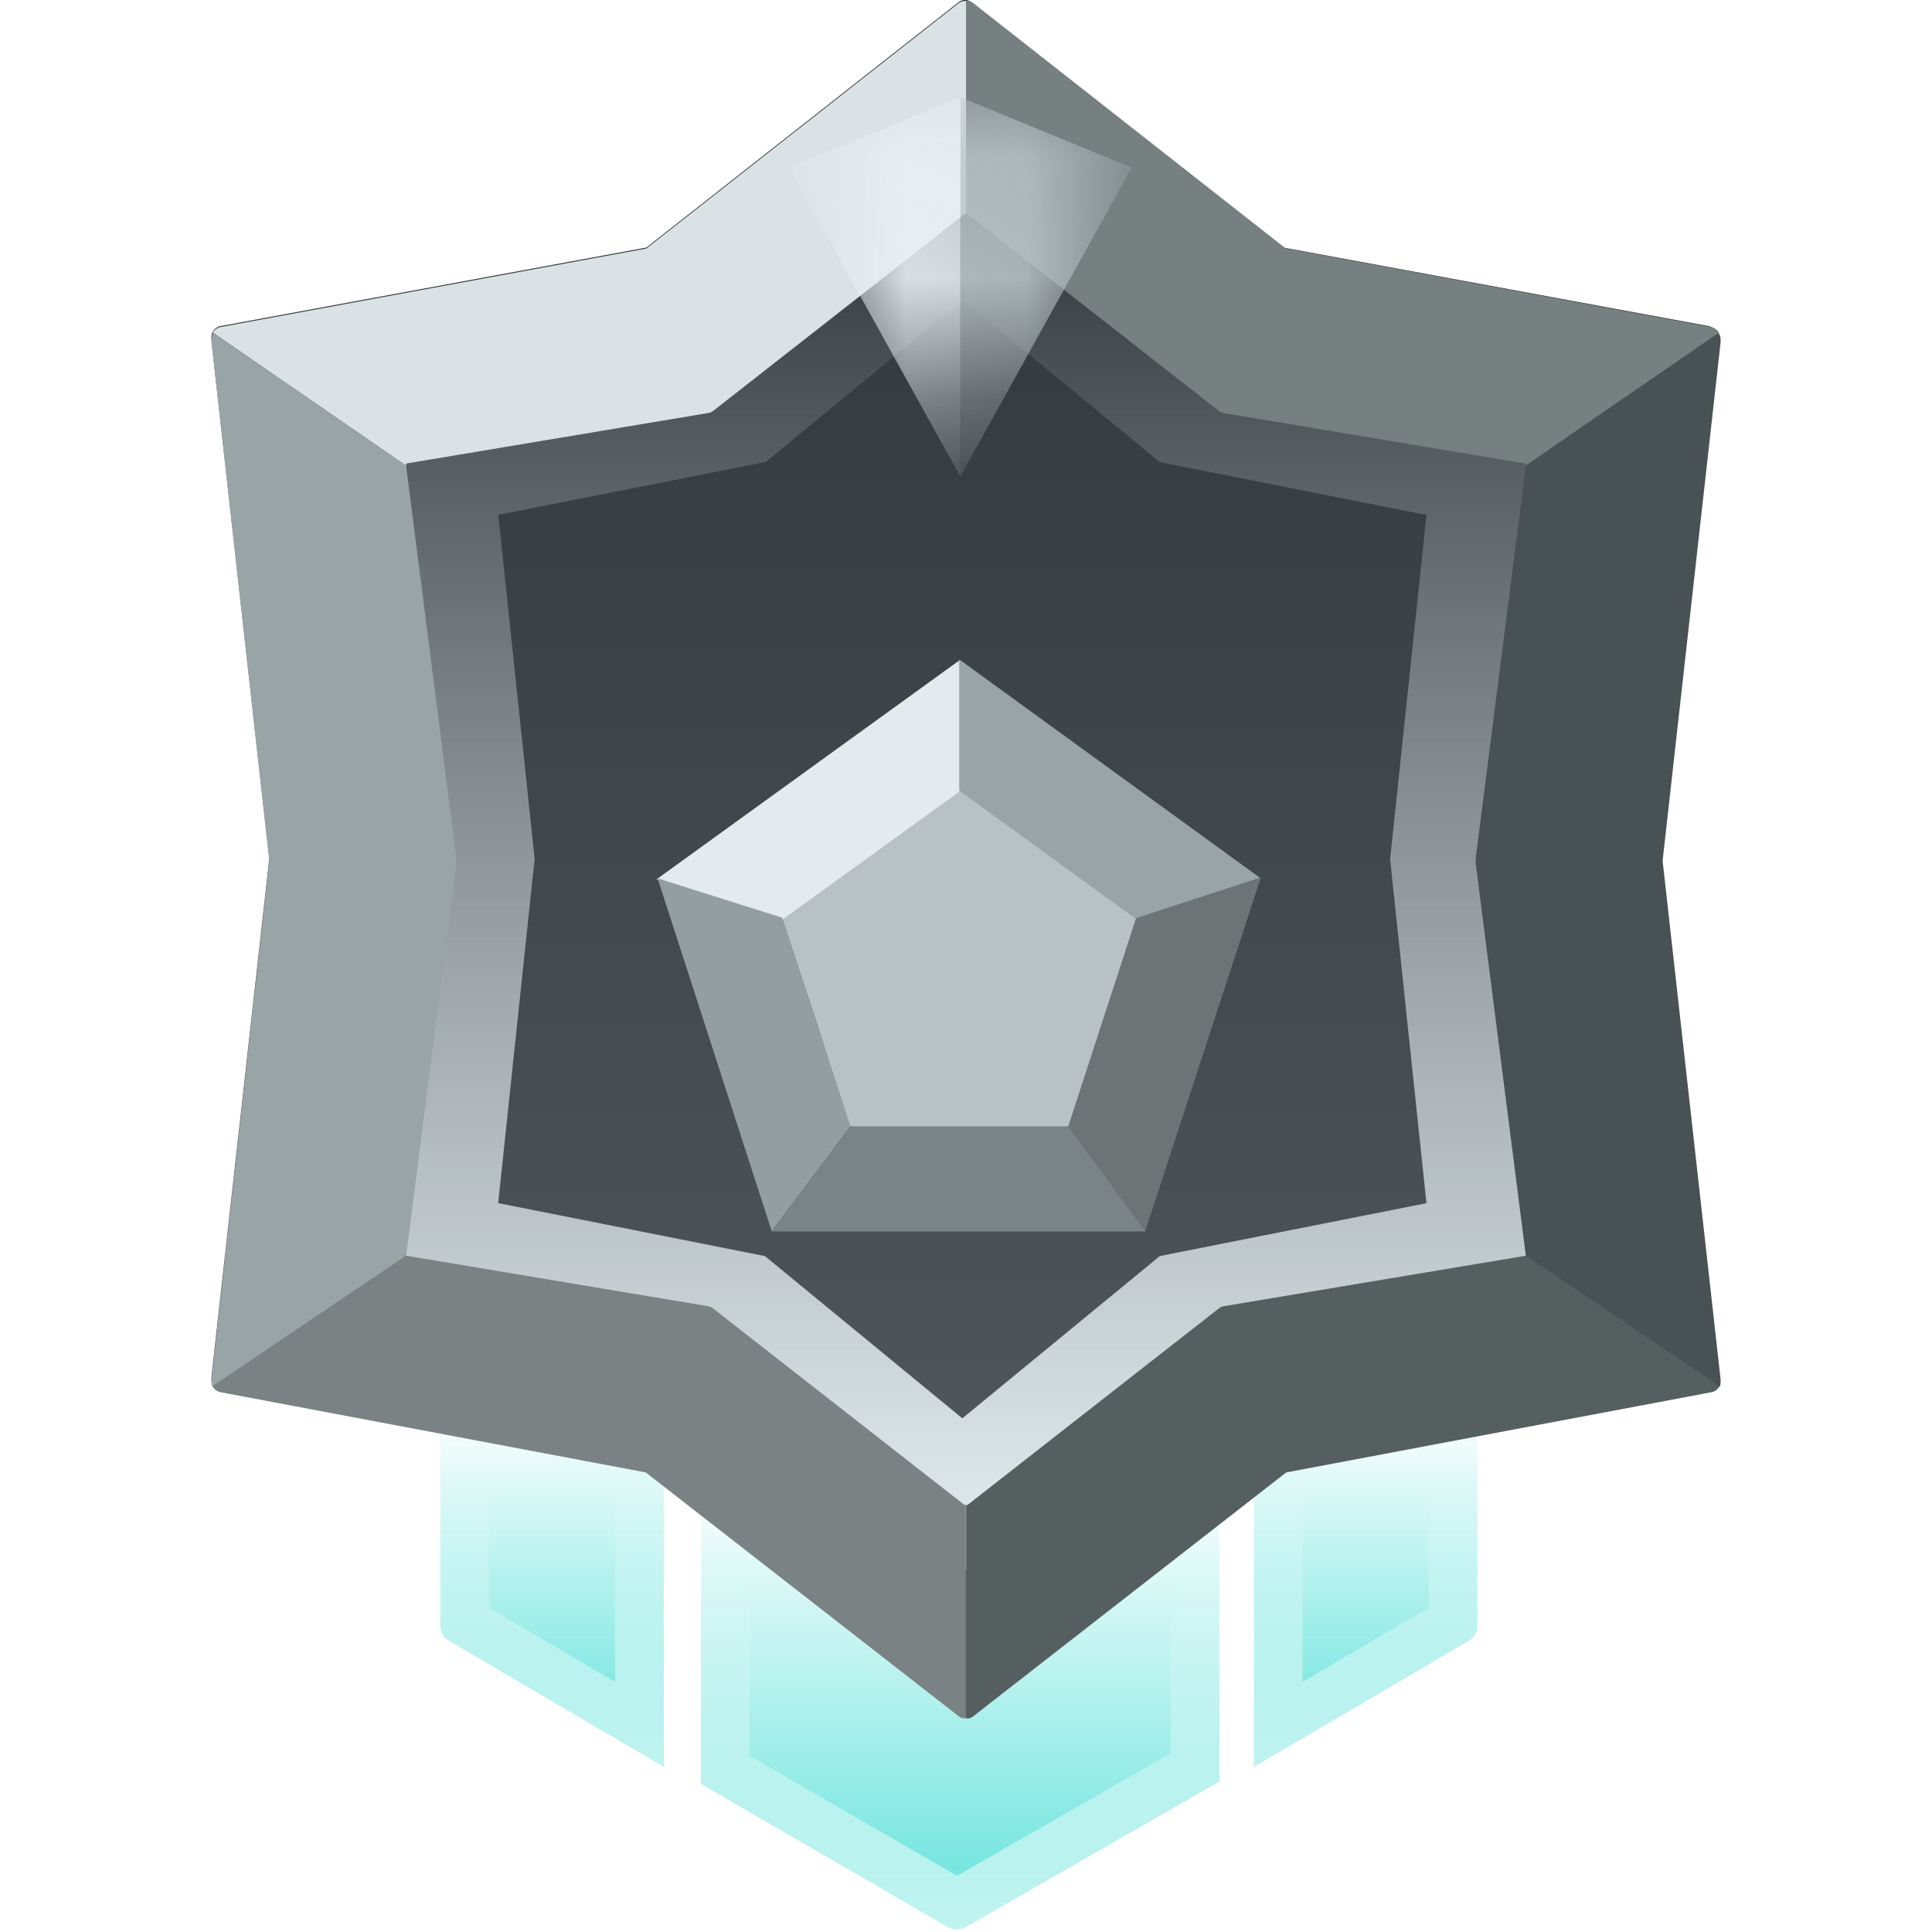 <svg xmlns="http://www.w3.org/2000/svg" width="16" height="16" fill="none" viewBox="0 0 16 16">
  <g clip-path="url(#a)">
    <path fill="url(#b)" d="M5.805 8.594h4.294v6.158l-2.103 1.207a.143.143 0 0 1-.143 0l-2.048-1.186v-6.18Z" />
    <path stroke="url(#c)" stroke-opacity=".6" stroke-width=".403"
      d="M6.006 14.657V8.795h3.891v5.84l-1.972 1.132-1.919-1.11Z" />
    <path fill="url(#d)" fill-rule="evenodd" d="M5.497 8.594v6.037l-1.78-1.044a.143.143 0 0 1-.07-.123v-4.87h1.85Z"
      clip-rule="evenodd" />
    <path stroke="url(#e)" stroke-opacity=".6" stroke-width=".403" d="M5.295 8.795v5.485l-1.447-.85V8.795h1.447Z" />
    <path fill="url(#f)" fill-rule="evenodd" d="M10.385 8.594v6.037l1.78-1.044a.143.143 0 0 0 .07-.123v-4.87h-1.85Z"
      clip-rule="evenodd" />
    <path stroke="url(#g)" stroke-opacity=".6" stroke-width=".403" d="M10.586 8.795v5.485l1.447-.85V8.795h-1.447Z" />
    <path fill="url(#h)"
      d="M10.629 2.05 8.044.017h-.002A.09.09 0 0 0 8.033.01H8.03A.09.09 0 0 0 8.003 0h-.022a.066.066 0 0 0-.026.009L7.95.01l-.008.006-.002.001L5.353 2.05l-3.525.65a.095.095 0 0 0-.077.1v.02l.479 4.29-.479 4.292v.02a.094.094 0 0 0 .077.1l3.52.663 2.59 2.018.001.002.009.005.004.003a.078.078 0 0 0 .013.006h.001a.129.129 0 0 0 .013.003H8a.09.09 0 0 0 .025-.009l.005-.003a.114.114 0 0 0 .008-.005l.003-.002 2.589-2.019 3.52-.662a.095.095 0 0 0 .076-.1v-.02l-.478-4.292.478-4.292V2.8a.094.094 0 0 0-.076-.1l-3.522-.65Z" />
    <g filter="url(#i)">
      <path fill="#B8C2C6"
        d="m7.944 5.734.755.538.712.524-.281.864-.28.865-.906.019-.906-.02-.276-.863-.284-.86.737-.529.73-.538Z" />
      <path fill="#99A4A7" d="M7.944 5.743V4.656l2.498 1.814-1.032.337-1.466-1.064Z" />
      <path fill="#E4EBEE" d="M7.945 5.75V4.664L5.436 6.478l1.043.333 1.466-1.06Z" />
      <path fill="#6C7476" d="m8.846 8.525.638.867.958-2.931-1.032.337-.564 1.727Z" />
      <path fill="#7A8486" d="m7.043 8.523-.652.87h3.095l-.64-.87H7.043Z" />
      <path fill="#939EA1" d="m7.043 8.522-.652.869-.945-2.922 1.032.326.565 1.727Z" />
    </g>
    <path stroke="url(#j)" stroke-width="1.111"
      d="m8.01 1.795 1.84 1.514 2.507.497a.07.07 0 0 1 .054.075v.015l-.34 3.219.34 3.219v.014a.073.073 0 0 1-.013.049.067.067 0 0 1-.041.026l-2.507.497-1.844 1.515h-.001A.05.05 0 0 1 8 12.44l-.003.002a.062.062 0 0 1-.018.006h-.016a.049.049 0 0 1-.019-.006l-.003-.002-.006-.004-.002-.001L6.09 10.92l-2.507-.498a.066.066 0 0 1-.041-.026.073.073 0 0 1-.014-.048v-.015l.341-3.22-.34-3.218V3.88a.074.074 0 0 1 .013-.048.067.067 0 0 1 .04-.027l2.515-.497 1.838-1.514.001-.001.006-.004.004-.002a.046.046 0 0 1 .009-.004.062.062 0 0 1 .01-.003h.015a.063.063 0 0 1 .018.007l.004.002a.063.063 0 0 1 .005.004h.002Z" />
    <path fill="#DBE2E5" fill-rule="evenodd"
      d="M7.981.008H8v1.771l-.01-.007-2.085 1.632-.006.003-.003.002a.103.103 0 0 1-.014.008h-.004a.094.094 0 0 1-.016.004l-2.5.418.002.018-1.601-1.102a.095.095 0 0 1 .065-.047l3.525-.65L7.94.025l.002-.002L7.95.02l.005-.003a.066.066 0 0 1 .012-.005h.002A.09.09 0 0 1 7.98.008Z"
      clip-rule="evenodd" />
    <path fill="#99A4A7" fill-rule="evenodd"
      d="M1.767 2.758a.095.095 0 0 0-.015.059v.02l.478 4.292-.478 4.292v.02a.094.094 0 0 0 .008.045l1.603-1.082.416-3.256v-.04l-.416-3.253-1.596-1.097Z"
      clip-rule="evenodd" />
    <path fill="#7A8284" fill-rule="evenodd"
      d="M1.76 11.48a.095.095 0 0 0 .068.05l3.52.664 2.59 2.018.001.002.009.005.004.003a.07.07 0 0 0 .013.006.13.13 0 0 0 .014.003h.02v-1.772l-.008.007-2.087-1.631-.005-.004-.003-.002a.103.103 0 0 0-.015-.008h-.003a.098.098 0 0 0-.016-.004l-2.5-.418-1.602 1.08Z"
      clip-rule="evenodd" />
    <path fill="#778081" fill-rule="evenodd"
      d="M8.019.008H8v1.77l.01-.006 2.085 1.632.005.003.003.002.015.008h.003l.016.004 2.5.418-.001.017 1.601-1.1a.095.095 0 0 0-.066-.047l-3.524-.652L8.06.026 8.058.024 8.05.02 8.045.016a.066.066 0 0 0-.012-.005H8.03a.09.09 0 0 0-.01-.003Z"
      clip-rule="evenodd" />
    <path fill="#485153" fill-rule="evenodd"
      d="M14.233 2.758a.095.095 0 0 1 .016.059.11.11 0 0 1 0 .02l-.48 4.292.48 4.292a.11.11 0 0 1 0 .02.095.095 0 0 1-.008.045l-1.604-1.082-.416-3.256v-.04l.416-3.253 1.596-1.097Z"
      clip-rule="evenodd" />
    <path fill="#565F60" fill-rule="evenodd"
      d="M14.24 11.48a.094.094 0 0 1-.068.05l-3.52.664-2.59 2.018-.002.002-.008.005-.005.003a.07.07 0 0 1-.012.006h-.001a.128.128 0 0 1-.013.003h-.02v-1.772l.008.007 2.086-1.631.005-.004.004-.002a.103.103 0 0 1 .014-.008h.003a.1.1 0 0 1 .016-.004l2.501-.418 1.601 1.08Z"
      clip-rule="evenodd" />
    <g filter="url(#k)">
      <mask id="l" width="4" height="4" x="6" y="0" maskUnits="userSpaceOnUse" style="mask-type:alpha">
        <path fill="#FFEEE6"
          d="m7.953 0 1.251.514a.16.16 0 0 1 .08.227l-1.33 2.402V0Zm0 0L6.702.514a.161.161 0 0 0-.08.227l1.331 2.402V0Z" />
      </mask>
      <g mask="url(#l)">
        <path fill="#BDC7CA" d="m7.953 0 1.419.583-1.42 2.56V0Z" />
        <path fill="#E8F0F3" d="M7.953 0 6.534.583l1.42 2.56V0Z" />
      </g>
    </g>
  </g>
  <defs>
    <linearGradient id="b" x1="7.952" x2="7.952" y1="8.594" y2="16" gradientUnits="userSpaceOnUse">
      <stop offset=".484" stop-color="#62E2DB" stop-opacity="0" />
      <stop offset="1" stop-color="#62E2DB" />
    </linearGradient>
    <linearGradient id="c" x1="7.952" x2="7.952" y1="8.594" y2="16" gradientUnits="userSpaceOnUse">
      <stop offset=".604" stop-color="#fff" stop-opacity="0" />
      <stop offset="1" stop-color="#fff" />
    </linearGradient>
    <linearGradient id="d" x1="4.572" x2="4.572" y1="8.594" y2="14.631" gradientUnits="userSpaceOnUse">
      <stop offset=".505" stop-color="#62E2DB" stop-opacity="0" />
      <stop offset="1" stop-color="#62E2DB" />
    </linearGradient>
    <linearGradient id="e" x1="4.572" x2="4.572" y1="8.594" y2="14.631" gradientUnits="userSpaceOnUse">
      <stop offset=".604" stop-color="#fff" stop-opacity="0" />
      <stop offset="1" stop-color="#fff" />
    </linearGradient>
    <linearGradient id="f" x1="11.31" x2="11.31" y1="8.594" y2="14.631" gradientUnits="userSpaceOnUse">
      <stop offset=".505" stop-color="#62E2DB" stop-opacity="0" />
      <stop offset="1" stop-color="#62E2DB" />
    </linearGradient>
    <linearGradient id="g" x1="11.31" x2="11.31" y1="8.594" y2="14.631" gradientUnits="userSpaceOnUse">
      <stop offset=".604" stop-color="#fff" stop-opacity="0" />
      <stop offset="1" stop-color="#fff" />
    </linearGradient>
    <linearGradient id="h" x1="7.989" x2="7.989" y1="0" y2="14.223" gradientUnits="userSpaceOnUse">
      <stop stop-color="#2D3437" />
      <stop offset="1" stop-color="#555D61" />
    </linearGradient>
    <linearGradient id="j" x1="7.97" x2="7.97" y1="1.781" y2="12.448" gradientUnits="userSpaceOnUse">
      <stop stop-color="#DCE3E6" stop-opacity="0" />
      <stop offset="1" stop-color="#DDE7EB" />
    </linearGradient>
    <filter id="i" width="11.453" height="11.194" x="2.214" y="2.24" color-interpolation-filters="sRGB"
      filterUnits="userSpaceOnUse">
      <feFlood flood-opacity="0" result="BackgroundImageFix" />
      <feColorMatrix in="SourceAlpha" result="hardAlpha" values="0 0 0 0 0 0 0 0 0 0 0 0 0 0 0 0 0 0 127 0" />
      <feOffset dy=".805" />
      <feGaussianBlur stdDeviation="1.611" />
      <feComposite in2="hardAlpha" operator="out" />
      <feColorMatrix values="0 0 0 0 0 0 0 0 0 0 0 0 0 0 0 0 0 0 0.5 0" />
      <feBlend in2="BackgroundImageFix" result="effect1_dropShadow_4575_15063" />
      <feBlend in="SourceGraphic" in2="effect1_dropShadow_4575_15063" result="shape" />
    </filter>
    <filter id="k" width="5.925" height="6.362" x="4.991" y="-.805" color-interpolation-filters="sRGB"
      filterUnits="userSpaceOnUse">
      <feFlood flood-opacity="0" result="BackgroundImageFix" />
      <feColorMatrix in="SourceAlpha" result="hardAlpha" values="0 0 0 0 0 0 0 0 0 0 0 0 0 0 0 0 0 0 127 0" />
      <feOffset dy=".805" />
      <feGaussianBlur stdDeviation=".805" />
      <feComposite in2="hardAlpha" operator="out" />
      <feColorMatrix values="0 0 0 0 0 0 0 0 0 0 0 0 0 0 0 0 0 0 0.25 0" />
      <feBlend in2="BackgroundImageFix" result="effect1_dropShadow_4575_15063" />
      <feBlend in="SourceGraphic" in2="effect1_dropShadow_4575_15063" result="shape" />
    </filter>
    <clipPath id="a">
      <path fill="#fff" d="M0 0h16v16H0z" />
    </clipPath>
  </defs>
</svg>